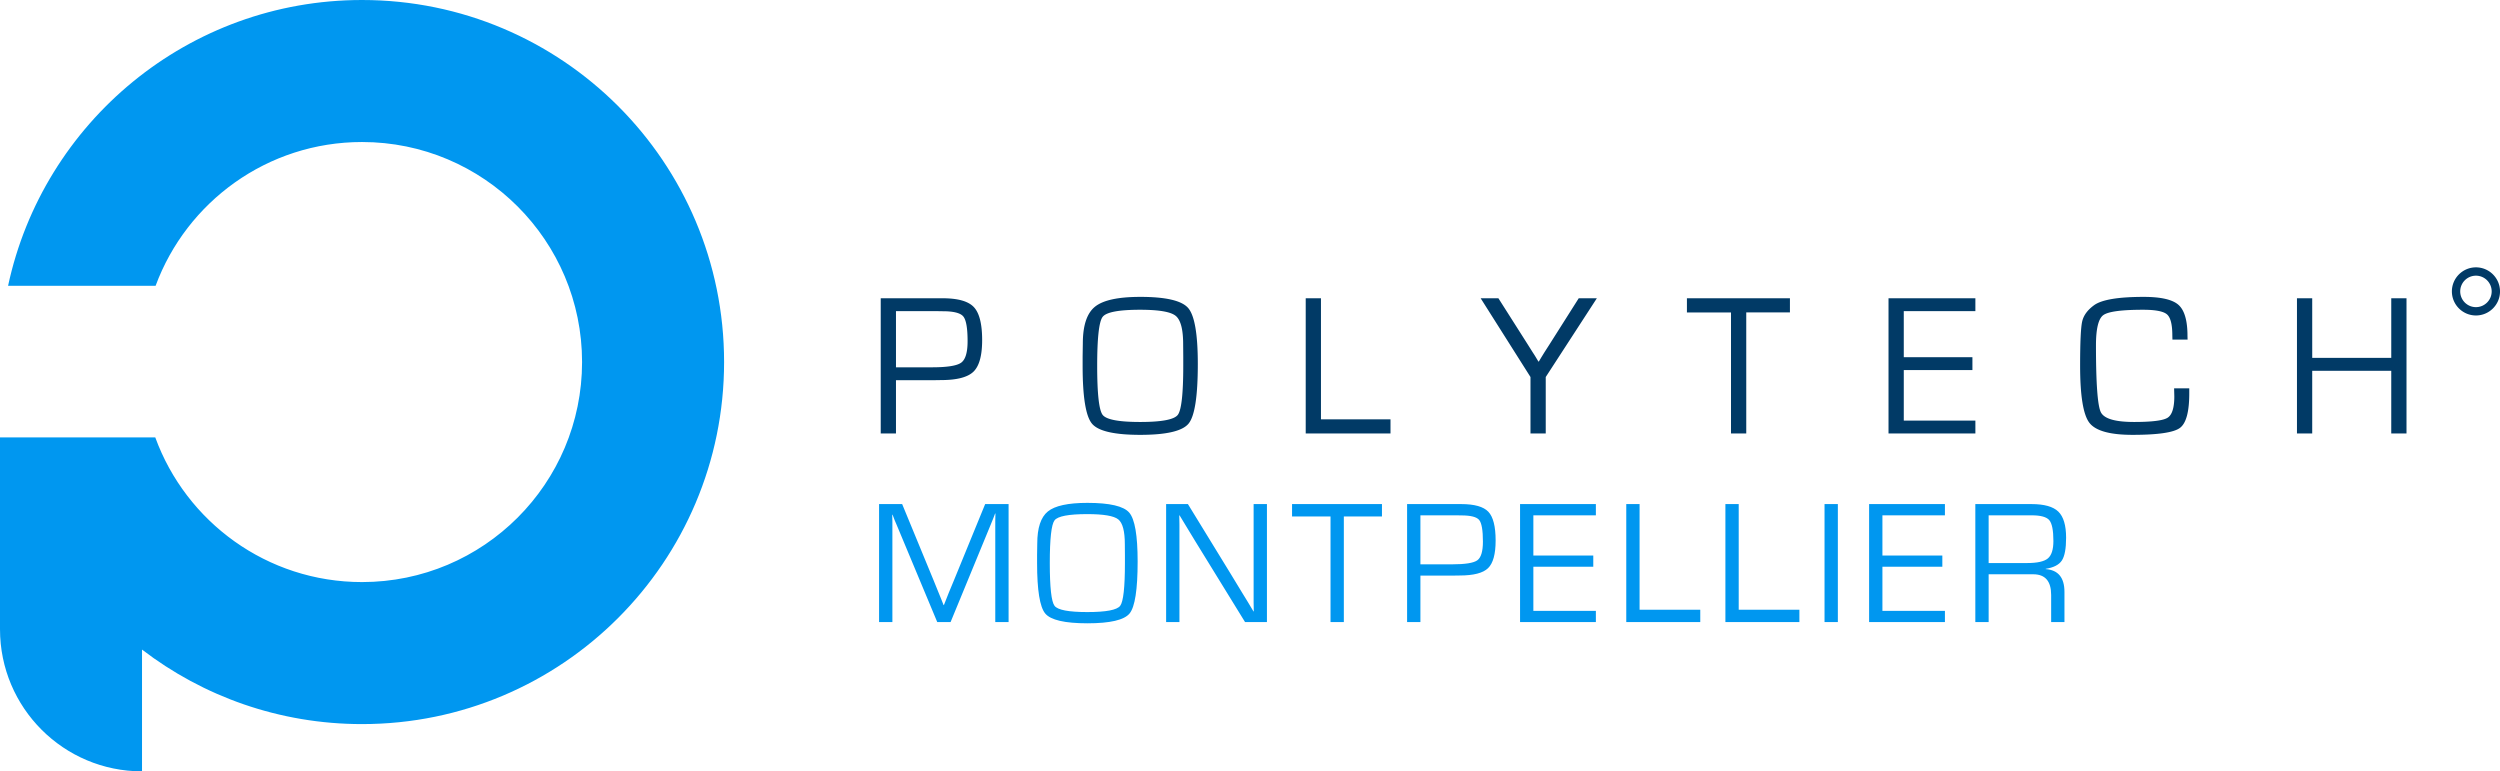 <svg xmlns="http://www.w3.org/2000/svg" width="777.86" height="240" viewBox="0 0 777.86 240"><path d="M112.648 0C58.58 0 13.407 38.094 2.515 88.92h45.9c9.647-26.113 34.775-44.732 64.233-44.732 37.81 0 68.46 30.652 68.46 68.46s-30.65 68.46-68.46 68.46c-29.588 0-54.768-18.748-64.337-45.017H0v59.695C0 220.214 19.786 240 44.188 240v-37.887c18.982 14.548 42.71 23.184 68.46 23.184 62.211 0 112.649-50.438 112.649-112.649C225.297 50.412 174.859 0 112.648 0zM296.79 180.621l-1.587 3.82c-.126.359-.377.994-.753 1.909l-.753 1.91h-.108l-.753-1.91-.78-1.91-1.56-3.847-9.792-23.751h-7.182v36.717h4.142v-31.391l-.027-1.023-.026-.996h.107c.126.36.233.638.323.836l.323.858.726 1.697 12.535 30.02h4.143l12.508-30.37.7-1.721c.053-.127.16-.405.323-.836l.323-.858h.107l-.028 1.101-.026 1.104v31.58h4.143v-36.718h-7.29l-9.738 23.78zm41.55-24.156c-6.009 0-10.111.891-12.308 2.676s-3.295 5.116-3.295 9.993l-.054 3.47v2.583c0 8.445.848 13.682 2.542 15.708 1.694 2.029 6.067 3.042 13.114 3.042 7.083 0 11.46-1.023 13.127-3.067 1.668-2.044 2.502-7.433 2.502-16.167 0-8.106-.87-13.171-2.61-15.2-1.74-2.025-6.079-3.038-13.019-3.038zm11.674 18.722c0 7.587-.494 12.024-1.48 13.315-.987 1.292-4.394 1.938-10.223 1.938-5.809 0-9.207-.646-10.194-1.938-.986-1.291-1.48-5.728-1.48-13.315 0-7.567.494-11.996 1.48-13.288.987-1.291 4.385-1.937 10.194-1.937 5.058 0 8.267.547 9.631 1.64 1.363 1.095 2.044 3.668 2.044 7.72l.028 3.472v2.393zm40.042 12.267l.027 1.398.026 1.372h-.106l-1.722-2.88-1.749-2.85-3.497-5.757-13.423-21.895h-6.778v36.717h4.142v-30.424l-.027-1.398-.026-1.372h.107l1.237 2.046 1.237 2.043 2.502 4.116 15.387 24.99h6.806v-36.718h-4.143v30.612zm11.958-26.765h11.971v32.87h4.143v-32.87h11.862v-3.847h-27.976v3.847zm52.609-3.847H437.81v36.717h4.143v-14.472h10.598l1.613-.026c4.323 0 7.268-.762 8.838-2.286 1.568-1.525 2.353-4.387 2.353-8.583 0-4.373-.752-7.361-2.259-8.957-1.507-1.595-4.33-2.393-8.473-2.393zm5.042 17.484c-1.155.843-3.789 1.263-7.894 1.263h-9.818v-15.25h11.135l1.588.026c2.922 0 4.773.47 5.553 1.413.78.942 1.173 3.188 1.173 6.738 0 3.032-.58 4.966-1.737 5.81zm13.292 19.233h23.59v-3.497h-19.45v-13.718h18.644v-3.497h-18.643v-12.508h19.449v-3.497h-23.59v36.717zm37.191-36.717h-4.143v36.717h23.025v-3.846h-18.882v-32.871zm30.843 0h-4.143v36.717h23.024v-3.846h-18.881v-32.871zm26.702 36.717h4.143v-36.717h-4.143v36.717zm13.87 0h23.589v-3.497h-19.449v-13.718h18.644v-3.497h-18.644v-12.508h19.449v-3.497h-23.59v36.717zm54.943-16.488v-.081c2.476-.395 4.153-1.261 5.032-2.596.878-1.337 1.317-3.7 1.317-7.088 0-3.857-.808-6.564-2.421-8.124-1.614-1.56-4.394-2.34-8.34-2.34h-17.483v36.717h4.143v-14.875h13.88c3.712 0 5.569 2.142 5.569 6.43v8.445h4.14v-9.387c0-4.447-1.945-6.815-5.837-7.101zm-5.782-1.884h-11.97v-14.848h13.396c2.796 0 4.622.502 5.473 1.504.85 1.006 1.278 3.166 1.278 6.483 0 2.657-.574 4.463-1.722 5.422-1.147.96-3.3 1.439-6.455 1.439z" fill="#0097f0"/><path d="M293.293 92.805h-19.26v42.066h4.745v-16.58h12.142l1.85-.03c4.95 0 8.325-.874 10.123-2.62s2.697-5.023 2.697-9.831c0-5.013-.864-8.433-2.59-10.263-1.725-1.828-4.96-2.742-9.707-2.742zm5.779 20.031c-1.326.966-4.341 1.449-9.045 1.449h-11.249V96.81h12.758l1.819.03c3.349 0 5.47.54 6.364 1.619s1.34 3.651 1.34 7.72c0 3.472-.663 5.691-1.987 6.656zm55.715-20.463c-6.883 0-11.583 1.023-14.099 3.067-2.517 2.045-3.775 5.86-3.775 11.449l-.062 3.974v2.96c0 9.675.972 15.674 2.913 17.996 1.94 2.322 6.949 3.482 15.023 3.482 8.115 0 13.128-1.17 15.039-3.512s2.865-8.517 2.865-18.521c0-9.286-.996-15.09-2.988-17.412-1.993-2.322-6.965-3.483-14.916-3.483zm13.375 21.45c0 8.69-.566 13.775-1.695 15.254s-5.033 2.218-11.71 2.218c-6.658 0-10.551-.74-11.68-2.218s-1.695-6.564-1.695-15.254c0-8.67.565-13.745 1.694-15.224 1.13-1.48 5.023-2.22 11.68-2.22 5.794 0 9.47.627 11.033 1.88 1.562 1.254 2.342 4.202 2.342 8.845l.031 3.976v2.743zm42.847-21.018h-4.745v42.066h26.38v-4.407h-21.635v-37.66zm71.202 14.207l-1.755 2.742-.833 1.356-.831 1.387h-.124l-.833-1.387a31.412 31.412 0 0 0-.861-1.356l-1.727-2.742-9.028-14.207H460.7l15.501 24.5v17.566h4.746v-17.566l15.904-24.5h-5.64l-9 14.207zm42.663-9.8h13.713v37.659h4.749V97.21h13.589v-4.406h-32.05v4.406zm62.728 37.659h27.026v-4.007h-22.28v-15.717h21.356v-4.006h-21.356V96.81h22.28v-4.006h-27.026v42.066zm88.921-11.558c0 3.555-.694 5.774-2.082 6.658-1.385.883-4.872 1.324-10.461 1.324-5.875 0-9.317-1.016-10.325-3.052-1.005-2.033-1.509-8.955-1.509-20.77 0-5.135.75-8.269 2.249-9.398s5.64-1.696 12.419-1.696c3.864 0 6.343.484 7.443 1.449 1.099.966 1.648 3.144 1.648 6.533l.033 1.295h4.713l-.03-1.14c0-4.766-.93-7.982-2.789-9.646-1.858-1.665-5.47-2.497-10.833-2.497-7.91 0-13.055.864-15.438 2.59-2.034 1.478-3.267 3.157-3.7 5.038-.43 1.88-.646 6.466-.646 13.76 0 9.328.955 15.25 2.867 17.764 1.91 2.518 6.39 3.776 13.435 3.776 7.87 0 12.778-.714 14.73-2.142 1.953-1.426 2.928-5.007 2.928-10.739v-1.602h-4.715l.063 2.495zm67.502-11.956h-24.593V92.805h-4.745v42.066h4.745v-19.507h24.593v19.507h4.745V92.805h-4.745v18.552zm26.347-28.173c-4.128 0-7.486 3.36-7.486 7.487s3.358 7.487 7.486 7.487 7.488-3.359 7.488-7.487-3.36-7.487-7.488-7.487zm0 12.381c-2.697 0-4.893-2.195-4.893-4.894s2.196-4.894 4.893-4.894c2.7 0 4.895 2.196 4.895 4.894s-2.196 4.894-4.895 4.894z" fill="#013a66"/></svg>